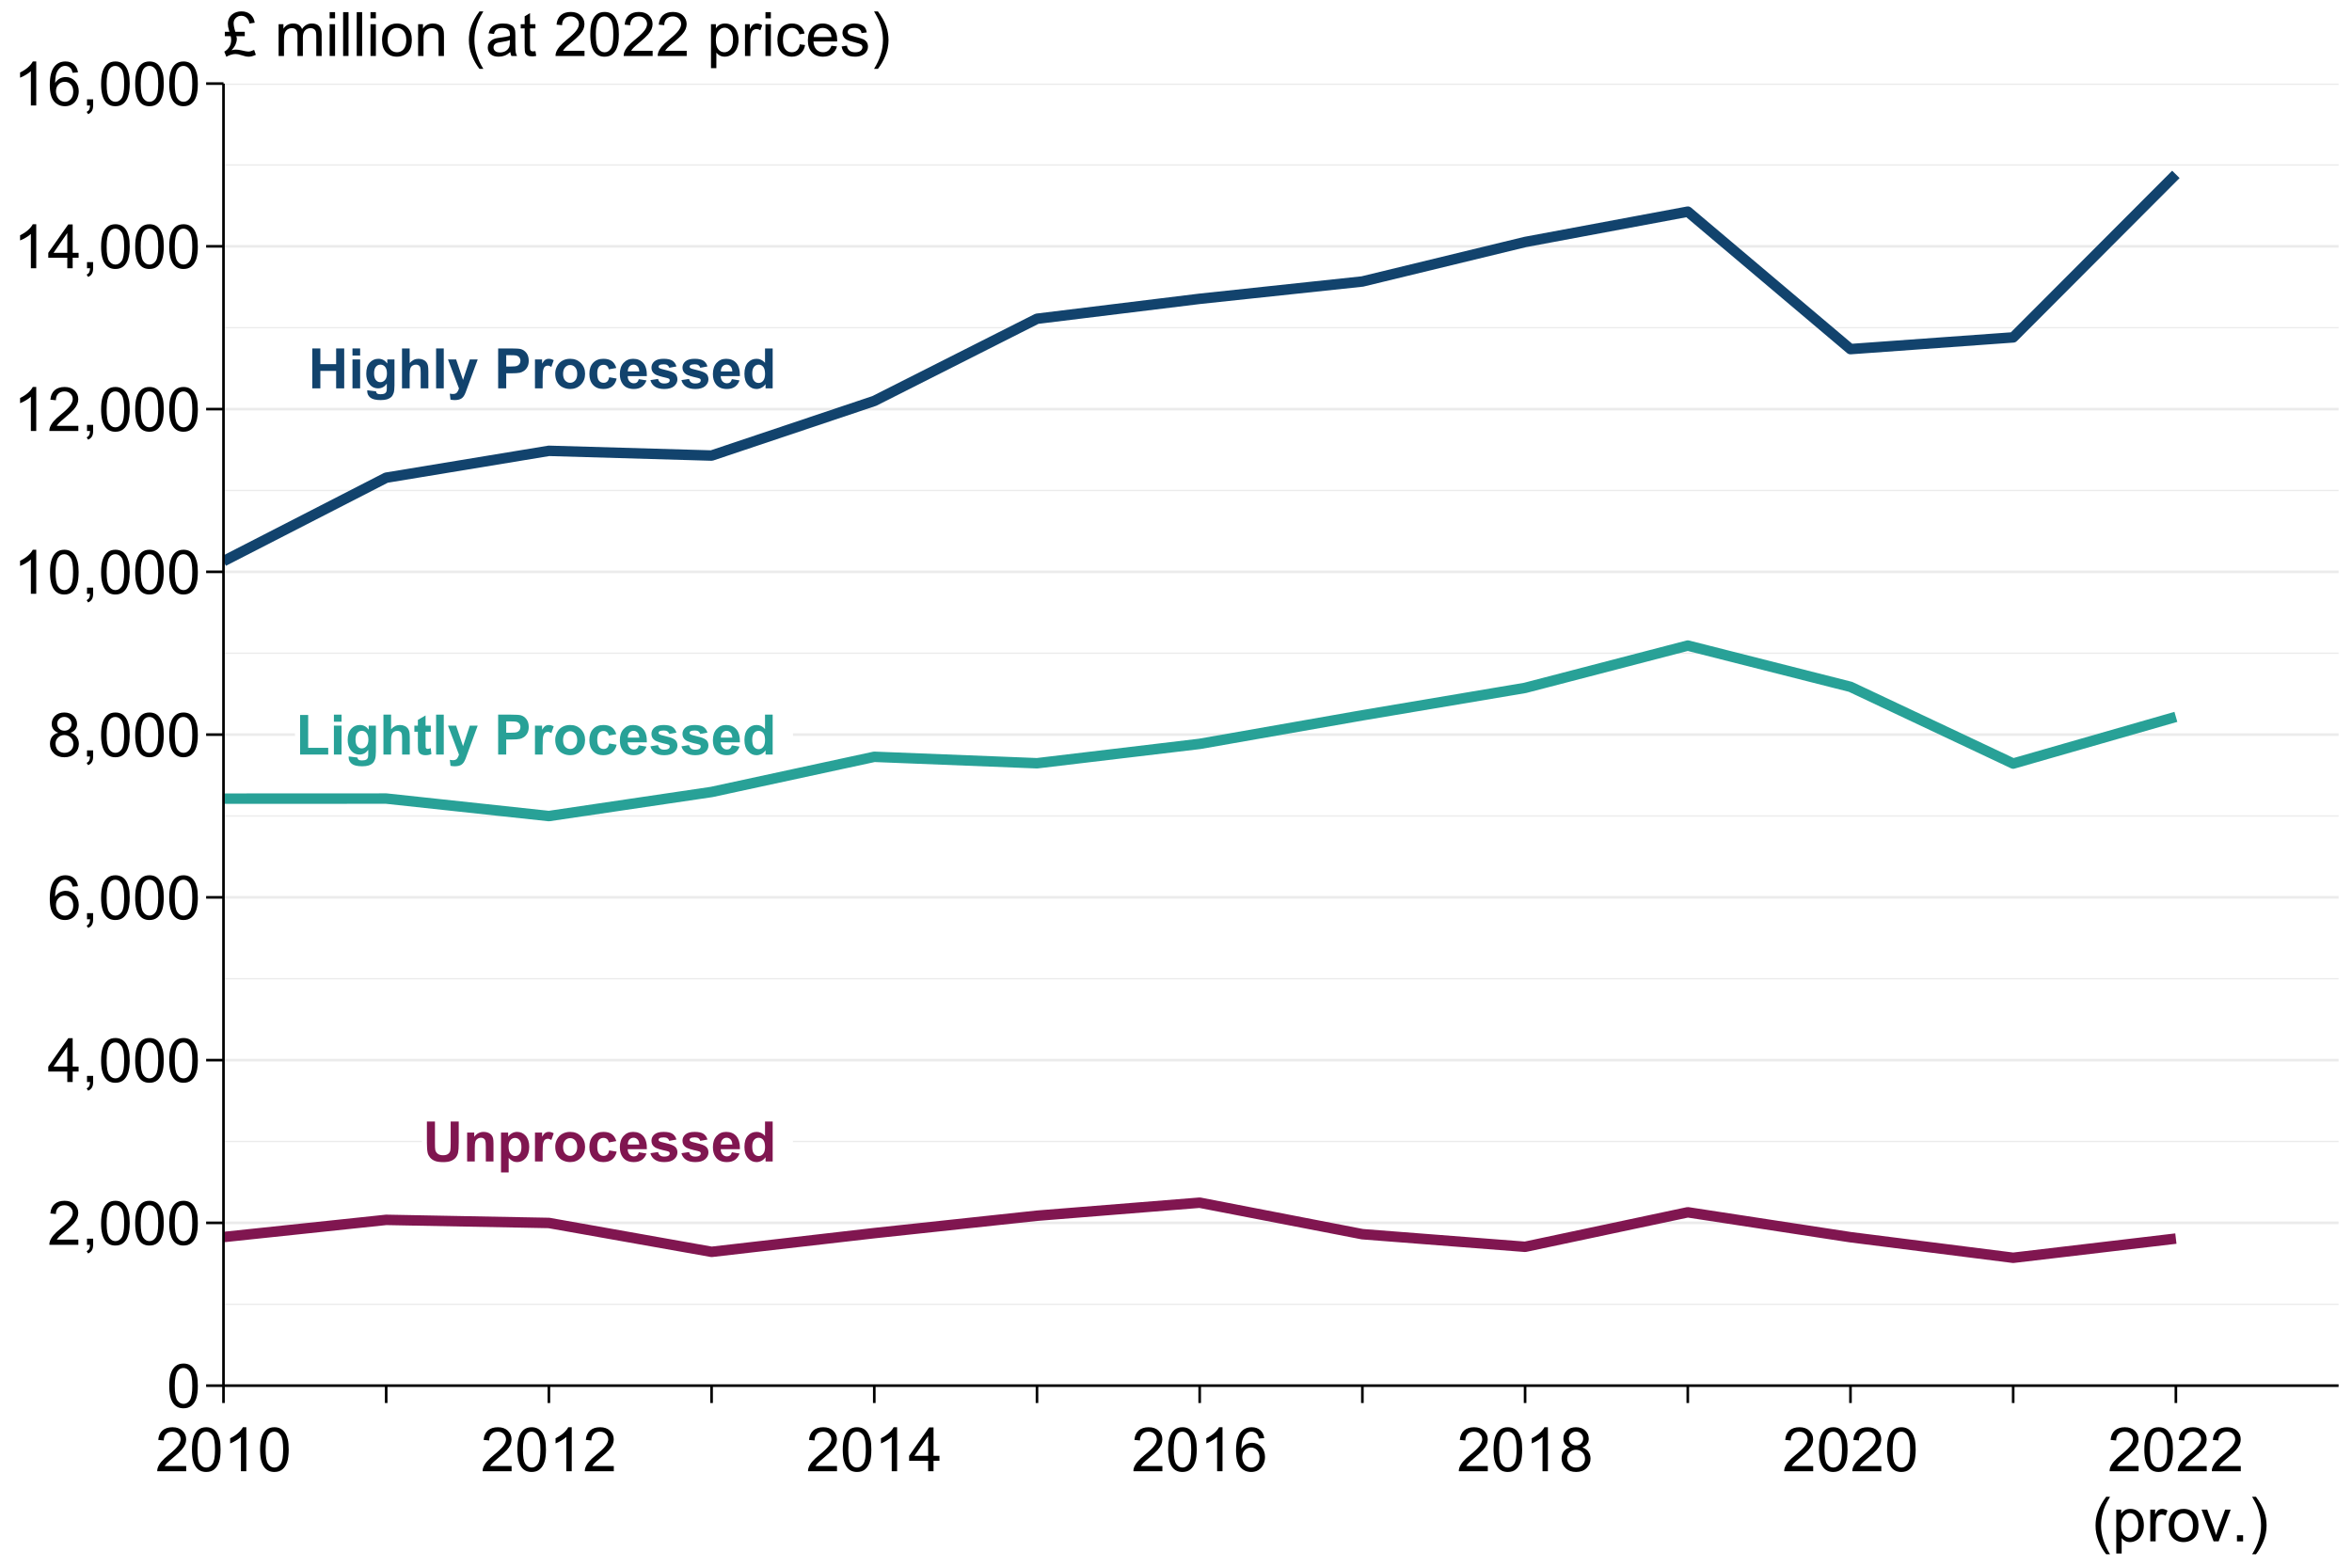 <?xml version="1.0" encoding="UTF-8"?>
<svg xmlns="http://www.w3.org/2000/svg" xmlns:xlink="http://www.w3.org/1999/xlink" width="960pt" height="640pt" viewBox="0 0 960 640" version="1.1">
<defs>
<g>
<symbol overflow="visible" id="glyph0-0">
<path style="stroke:none;" d="M 2.844 0 L 2.844 -14.227 L 14.227 -14.227 L 14.227 0 Z M 3.199 -0.355 L 13.871 -0.355 L 13.871 -13.871 L 3.199 -13.871 Z M 3.199 -0.355 "/>
</symbol>
<symbol overflow="visible" id="glyph0-1">
<path style="stroke:none;" d="M 1.668 0 L 1.668 -16.293 L 4.957 -16.293 L 4.957 -9.879 L 11.402 -9.879 L 11.402 -16.293 L 14.691 -16.293 L 14.691 0 L 11.402 0 L 11.402 -7.125 L 4.957 -7.125 L 4.957 0 Z M 1.668 0 "/>
</symbol>
<symbol overflow="visible" id="glyph0-2">
<path style="stroke:none;" d="M 1.633 -13.402 L 1.633 -16.293 L 4.758 -16.293 L 4.758 -13.402 Z M 1.633 0 L 1.633 -11.805 L 4.758 -11.805 L 4.758 0 Z M 1.633 0 "/>
</symbol>
<symbol overflow="visible" id="glyph0-3">
<path style="stroke:none;" d="M 1.344 0.777 L 4.914 1.211 C 4.969 1.621 5.105 1.906 5.324 2.066 C 5.617 2.289 6.082 2.402 6.723 2.402 C 7.535 2.402 8.148 2.277 8.559 2.035 C 8.828 1.867 9.035 1.605 9.18 1.246 C 9.273 0.984 9.32 0.508 9.324 -0.188 L 9.324 -1.91 C 8.387 -0.637 7.211 0 5.789 0 C 4.203 0 2.945 -0.668 2.023 -2.012 C 1.293 -3.066 0.93 -4.387 0.934 -5.969 C 0.93 -7.945 1.406 -9.457 2.359 -10.504 C 3.309 -11.547 4.492 -12.07 5.914 -12.07 C 7.367 -12.07 8.57 -11.43 9.523 -10.148 L 9.523 -11.805 L 12.449 -11.805 L 12.449 -1.211 C 12.445 0.184 12.328 1.223 12.102 1.91 C 11.867 2.598 11.547 3.137 11.137 3.535 C 10.719 3.926 10.164 4.234 9.477 4.457 C 8.781 4.676 7.906 4.785 6.848 4.789 C 4.844 4.785 3.422 4.445 2.586 3.762 C 1.746 3.074 1.328 2.203 1.332 1.156 C 1.328 1.047 1.332 0.922 1.344 0.777 Z M 4.133 -6.145 C 4.129 -4.891 4.371 -3.973 4.859 -3.395 C 5.344 -2.809 5.945 -2.52 6.656 -2.523 C 7.418 -2.52 8.062 -2.816 8.59 -3.418 C 9.113 -4.012 9.375 -4.898 9.379 -6.07 C 9.375 -7.289 9.121 -8.195 8.621 -8.789 C 8.113 -9.383 7.48 -9.68 6.715 -9.68 C 5.965 -9.68 5.344 -9.387 4.859 -8.809 C 4.371 -8.223 4.129 -7.336 4.133 -6.145 Z M 4.133 -6.145 "/>
</symbol>
<symbol overflow="visible" id="glyph0-4">
<path style="stroke:none;" d="M 4.746 -16.293 L 4.746 -10.305 C 5.754 -11.48 6.957 -12.07 8.359 -12.07 C 9.074 -12.07 9.723 -11.934 10.305 -11.668 C 10.879 -11.398 11.312 -11.059 11.609 -10.645 C 11.898 -10.227 12.098 -9.766 12.207 -9.266 C 12.312 -8.758 12.367 -7.98 12.371 -6.926 L 12.371 0 L 9.246 0 L 9.246 -6.234 C 9.246 -7.469 9.184 -8.254 9.066 -8.59 C 8.945 -8.922 8.738 -9.184 8.441 -9.383 C 8.141 -9.578 7.766 -9.68 7.312 -9.68 C 6.793 -9.68 6.328 -9.551 5.922 -9.301 C 5.512 -9.047 5.215 -8.668 5.027 -8.164 C 4.84 -7.652 4.746 -6.902 4.746 -5.914 L 4.746 0 L 1.621 0 L 1.621 -16.293 Z M 4.746 -16.293 "/>
</symbol>
<symbol overflow="visible" id="glyph0-5">
<path style="stroke:none;" d="M 1.633 0 L 1.633 -16.293 L 4.758 -16.293 L 4.758 0 Z M 1.633 0 "/>
</symbol>
<symbol overflow="visible" id="glyph0-6">
<path style="stroke:none;" d="M 0.156 -11.805 L 3.48 -11.805 L 6.301 -3.422 L 9.059 -11.805 L 12.293 -11.805 L 8.125 -0.445 L 7.379 1.613 C 7.102 2.297 6.84 2.824 6.594 3.188 C 6.344 3.551 6.059 3.844 5.738 4.074 C 5.414 4.297 5.02 4.473 4.551 4.602 C 4.078 4.723 3.547 4.785 2.957 4.789 C 2.352 4.785 1.762 4.723 1.188 4.602 L 0.91 2.156 C 1.395 2.25 1.836 2.297 2.234 2.301 C 2.957 2.297 3.496 2.082 3.844 1.66 C 4.191 1.23 4.457 0.691 4.645 0.035 Z M 0.156 -11.805 "/>
</symbol>
<symbol overflow="visible" id="glyph0-7">
<path style="stroke:none;" d=""/>
</symbol>
<symbol overflow="visible" id="glyph0-8">
<path style="stroke:none;" d="M 1.656 0 L 1.656 -16.293 L 6.934 -16.293 C 8.934 -16.289 10.238 -16.207 10.848 -16.051 C 11.777 -15.801 12.559 -15.27 13.191 -14.453 C 13.816 -13.633 14.133 -12.574 14.137 -11.281 C 14.133 -10.277 13.949 -9.438 13.59 -8.758 C 13.223 -8.074 12.762 -7.539 12.207 -7.152 C 11.645 -6.762 11.078 -6.504 10.504 -6.379 C 9.715 -6.219 8.578 -6.141 7.09 -6.145 L 4.945 -6.145 L 4.945 0 Z M 4.945 -13.539 L 4.945 -8.914 L 6.746 -8.914 C 8.039 -8.91 8.906 -8.996 9.348 -9.168 C 9.781 -9.336 10.125 -9.602 10.375 -9.969 C 10.621 -10.328 10.746 -10.754 10.746 -11.238 C 10.746 -11.828 10.57 -12.316 10.223 -12.703 C 9.875 -13.086 9.434 -13.324 8.902 -13.426 C 8.504 -13.496 7.715 -13.535 6.535 -13.539 Z M 4.945 -13.539 "/>
</symbol>
<symbol overflow="visible" id="glyph0-9">
<path style="stroke:none;" d="M 4.625 0 L 1.5 0 L 1.5 -11.805 L 4.402 -11.805 L 4.402 -10.125 C 4.895 -10.914 5.34 -11.434 5.738 -11.691 C 6.133 -11.941 6.586 -12.07 7.09 -12.07 C 7.801 -12.07 8.484 -11.871 9.148 -11.48 L 8.18 -8.758 C 7.652 -9.098 7.164 -9.27 6.715 -9.27 C 6.277 -9.27 5.906 -9.148 5.602 -8.906 C 5.297 -8.664 5.055 -8.227 4.883 -7.602 C 4.707 -6.969 4.621 -5.652 4.625 -3.645 Z M 4.625 0 "/>
</symbol>
<symbol overflow="visible" id="glyph0-10">
<path style="stroke:none;" d="M 0.91 -6.07 C 0.906 -7.105 1.164 -8.105 1.676 -9.078 C 2.188 -10.047 2.91 -10.789 3.852 -11.301 C 4.785 -11.812 5.832 -12.07 6.992 -12.07 C 8.773 -12.07 10.238 -11.488 11.379 -10.328 C 12.52 -9.168 13.09 -7.703 13.094 -5.934 C 13.09 -4.148 12.512 -2.668 11.363 -1.496 C 10.207 -0.32 8.758 0.262 7.012 0.266 C 5.93 0.262 4.898 0.023 3.918 -0.465 C 2.934 -0.949 2.188 -1.668 1.676 -2.617 C 1.164 -3.559 0.906 -4.711 0.91 -6.07 Z M 4.113 -5.902 C 4.113 -4.727 4.391 -3.832 4.945 -3.211 C 5.5 -2.586 6.184 -2.273 7.004 -2.277 C 7.816 -2.273 8.5 -2.586 9.051 -3.211 C 9.602 -3.832 9.879 -4.734 9.879 -5.926 C 9.879 -7.074 9.602 -7.965 9.051 -8.59 C 8.5 -9.211 7.816 -9.52 7.004 -9.523 C 6.184 -9.52 5.5 -9.211 4.945 -8.59 C 4.391 -7.965 4.113 -7.066 4.113 -5.902 Z M 4.113 -5.902 "/>
</symbol>
<symbol overflow="visible" id="glyph0-11">
<path style="stroke:none;" d="M 11.926 -8.312 L 8.848 -7.758 C 8.742 -8.371 8.504 -8.832 8.141 -9.145 C 7.77 -9.453 7.297 -9.609 6.715 -9.613 C 5.934 -9.609 5.312 -9.34 4.852 -8.809 C 4.387 -8.27 4.152 -7.371 4.156 -6.113 C 4.152 -4.707 4.387 -3.719 4.859 -3.145 C 5.328 -2.562 5.961 -2.273 6.758 -2.277 C 7.348 -2.273 7.836 -2.441 8.215 -2.781 C 8.59 -3.117 8.855 -3.699 9.016 -4.523 L 12.082 -4 C 11.762 -2.59 11.148 -1.527 10.246 -0.812 C 9.34 -0.094 8.129 0.262 6.613 0.266 C 4.883 0.262 3.508 -0.277 2.484 -1.367 C 1.457 -2.453 0.941 -3.961 0.945 -5.891 C 0.941 -7.836 1.457 -9.355 2.488 -10.441 C 3.516 -11.527 4.91 -12.07 6.668 -12.07 C 8.105 -12.07 9.246 -11.758 10.098 -11.141 C 10.941 -10.52 11.551 -9.578 11.926 -8.312 Z M 11.926 -8.312 "/>
</symbol>
<symbol overflow="visible" id="glyph0-12">
<path style="stroke:none;" d="M 8.469 -3.758 L 11.582 -3.234 C 11.18 -2.094 10.547 -1.223 9.684 -0.629 C 8.82 -0.031 7.742 0.262 6.445 0.266 C 4.391 0.262 2.871 -0.406 1.891 -1.746 C 1.109 -2.816 0.719 -4.172 0.723 -5.812 C 0.719 -7.766 1.23 -9.297 2.254 -10.406 C 3.273 -11.516 4.566 -12.07 6.137 -12.07 C 7.887 -12.07 9.273 -11.488 10.293 -10.328 C 11.305 -9.168 11.789 -7.391 11.746 -5 L 3.922 -5 C 3.941 -4.07 4.195 -3.352 4.68 -2.84 C 5.16 -2.32 5.762 -2.062 6.48 -2.066 C 6.969 -2.062 7.379 -2.195 7.715 -2.465 C 8.047 -2.73 8.297 -3.16 8.469 -3.758 Z M 8.648 -6.914 C 8.625 -7.816 8.391 -8.5 7.945 -8.973 C 7.5 -9.441 6.957 -9.68 6.324 -9.68 C 5.637 -9.68 5.074 -9.43 4.633 -8.938 C 4.188 -8.438 3.969 -7.766 3.98 -6.914 Z M 8.648 -6.914 "/>
</symbol>
<symbol overflow="visible" id="glyph0-13">
<path style="stroke:none;" d="M 0.535 -3.367 L 3.668 -3.844 C 3.801 -3.234 4.07 -2.773 4.477 -2.461 C 4.883 -2.145 5.453 -1.984 6.191 -1.988 C 6.996 -1.984 7.602 -2.133 8.012 -2.434 C 8.285 -2.637 8.426 -2.918 8.426 -3.27 C 8.426 -3.504 8.352 -3.699 8.203 -3.855 C 8.047 -4.004 7.695 -4.141 7.156 -4.27 C 4.633 -4.82 3.039 -5.328 2.367 -5.789 C 1.434 -6.426 0.965 -7.309 0.969 -8.445 C 0.965 -9.465 1.371 -10.324 2.18 -11.023 C 2.984 -11.719 4.234 -12.07 5.934 -12.07 C 7.547 -12.07 8.746 -11.805 9.535 -11.281 C 10.316 -10.75 10.859 -9.973 11.16 -8.945 L 8.215 -8.402 C 8.086 -8.859 7.844 -9.211 7.496 -9.457 C 7.141 -9.699 6.641 -9.82 5.992 -9.824 C 5.168 -9.82 4.578 -9.707 4.223 -9.48 C 3.984 -9.316 3.867 -9.105 3.867 -8.848 C 3.867 -8.621 3.969 -8.43 4.18 -8.281 C 4.457 -8.07 5.43 -7.777 7.094 -7.402 C 8.754 -7.02 9.918 -6.559 10.582 -6.012 C 11.23 -5.457 11.555 -4.684 11.559 -3.691 C 11.555 -2.605 11.102 -1.672 10.203 -0.898 C 9.297 -0.121 7.961 0.262 6.191 0.266 C 4.578 0.262 3.305 -0.059 2.371 -0.711 C 1.434 -1.359 0.82 -2.246 0.535 -3.367 Z M 0.535 -3.367 "/>
</symbol>
<symbol overflow="visible" id="glyph0-14">
<path style="stroke:none;" d="M 12.461 0 L 9.559 0 L 9.559 -1.734 C 9.074 -1.059 8.508 -0.555 7.852 -0.227 C 7.195 0.102 6.531 0.262 5.867 0.266 C 4.508 0.262 3.348 -0.281 2.383 -1.371 C 1.414 -2.465 0.93 -3.988 0.934 -5.945 C 0.93 -7.941 1.402 -9.461 2.344 -10.508 C 3.285 -11.547 4.473 -12.07 5.914 -12.07 C 7.227 -12.07 8.367 -11.52 9.336 -10.426 L 9.336 -16.293 L 12.461 -16.293 Z M 4.125 -6.156 C 4.125 -4.895 4.297 -3.984 4.645 -3.422 C 5.148 -2.605 5.852 -2.195 6.758 -2.199 C 7.473 -2.195 8.086 -2.504 8.59 -3.117 C 9.094 -3.727 9.344 -4.637 9.348 -5.855 C 9.344 -7.207 9.102 -8.184 8.613 -8.785 C 8.121 -9.379 7.492 -9.68 6.734 -9.68 C 5.992 -9.68 5.375 -9.383 4.875 -8.797 C 4.375 -8.203 4.125 -7.324 4.125 -6.156 Z M 4.125 -6.156 "/>
</symbol>
<symbol overflow="visible" id="glyph0-15">
<path style="stroke:none;" d="M 1.746 0 L 1.746 -16.16 L 5.035 -16.16 L 5.035 -2.746 L 13.215 -2.746 L 13.215 0 Z M 1.746 0 "/>
</symbol>
<symbol overflow="visible" id="glyph0-16">
<path style="stroke:none;" d="M 7.047 -11.805 L 7.047 -9.312 L 4.914 -9.312 L 4.914 -4.559 C 4.91 -3.594 4.93 -3.031 4.973 -2.871 C 5.012 -2.711 5.105 -2.578 5.25 -2.477 C 5.395 -2.371 5.57 -2.32 5.781 -2.324 C 6.066 -2.32 6.484 -2.418 7.035 -2.621 L 7.301 -0.199 C 6.574 0.109 5.75 0.262 4.836 0.266 C 4.266 0.262 3.758 0.172 3.309 -0.016 C 2.855 -0.203 2.523 -0.449 2.316 -0.75 C 2.102 -1.047 1.957 -1.453 1.879 -1.969 C 1.809 -2.328 1.773 -3.059 1.777 -4.168 L 1.777 -9.312 L 0.344 -9.312 L 0.344 -11.805 L 1.777 -11.805 L 1.777 -14.148 L 4.914 -15.973 L 4.914 -11.805 Z M 7.047 -11.805 "/>
</symbol>
<symbol overflow="visible" id="glyph0-17">
<path style="stroke:none;" d="M 1.633 -16.293 L 4.922 -16.293 L 4.922 -7.469 C 4.922 -6.066 4.961 -5.16 5.047 -4.746 C 5.184 -4.078 5.52 -3.543 6.051 -3.141 C 6.578 -2.734 7.305 -2.531 8.227 -2.535 C 9.156 -2.531 9.859 -2.723 10.336 -3.105 C 10.809 -3.488 11.094 -3.957 11.191 -4.512 C 11.285 -5.066 11.332 -5.988 11.336 -7.281 L 11.336 -16.293 L 14.625 -16.293 L 14.625 -7.734 C 14.625 -5.777 14.535 -4.395 14.359 -3.59 C 14.18 -2.781 13.852 -2.098 13.375 -1.543 C 12.895 -0.984 12.254 -0.543 11.457 -0.215 C 10.652 0.113 9.609 0.273 8.324 0.277 C 6.766 0.273 5.586 0.098 4.785 -0.262 C 3.977 -0.617 3.34 -1.082 2.879 -1.66 C 2.41 -2.23 2.105 -2.836 1.957 -3.469 C 1.738 -4.398 1.629 -5.773 1.633 -7.602 Z M 1.633 -16.293 "/>
</symbol>
<symbol overflow="visible" id="glyph0-18">
<path style="stroke:none;" d="M 12.371 0 L 9.246 0 L 9.246 -6.023 C 9.246 -7.297 9.18 -8.121 9.047 -8.496 C 8.914 -8.871 8.695 -9.16 8.395 -9.367 C 8.094 -9.574 7.734 -9.68 7.312 -9.68 C 6.77 -9.68 6.281 -9.531 5.855 -9.234 C 5.422 -8.938 5.129 -8.543 4.973 -8.059 C 4.812 -7.566 4.734 -6.664 4.734 -5.348 L 4.734 0 L 1.613 0 L 1.613 -11.805 L 4.512 -11.805 L 4.512 -10.07 C 5.543 -11.402 6.84 -12.07 8.402 -12.07 C 9.09 -12.07 9.719 -11.945 10.293 -11.695 C 10.859 -11.445 11.289 -11.129 11.586 -10.746 C 11.875 -10.359 12.082 -9.922 12.199 -9.434 C 12.312 -8.945 12.367 -8.246 12.371 -7.336 Z M 12.371 0 "/>
</symbol>
<symbol overflow="visible" id="glyph0-19">
<path style="stroke:none;" d="M 1.543 -11.805 L 4.457 -11.805 L 4.457 -10.07 C 4.832 -10.66 5.344 -11.141 5.988 -11.512 C 6.633 -11.883 7.348 -12.07 8.137 -12.07 C 9.504 -12.07 10.668 -11.531 11.625 -10.457 C 12.578 -9.383 13.055 -7.887 13.059 -5.969 C 13.055 -3.996 12.574 -2.465 11.613 -1.371 C 10.648 -0.281 9.48 0.262 8.113 0.266 C 7.461 0.262 6.871 0.137 6.34 -0.121 C 5.809 -0.379 5.25 -0.824 4.668 -1.457 L 4.668 4.488 L 1.543 4.488 Z M 4.633 -6.102 C 4.629 -4.773 4.891 -3.793 5.422 -3.16 C 5.945 -2.523 6.59 -2.207 7.348 -2.211 C 8.074 -2.207 8.676 -2.5 9.156 -3.082 C 9.637 -3.664 9.879 -4.617 9.879 -5.945 C 9.879 -7.18 9.629 -8.098 9.133 -8.699 C 8.637 -9.297 8.023 -9.598 7.293 -9.602 C 6.523 -9.598 5.887 -9.305 5.387 -8.719 C 4.879 -8.129 4.629 -7.254 4.633 -6.102 Z M 4.633 -6.102 "/>
</symbol>
<symbol overflow="visible" id="glyph1-0">
<path style="stroke:none;" d="M 3.125 0 L 3.125 -15.625 L 15.625 -15.625 L 15.625 0 Z M 3.516 -0.391 L 15.234 -0.391 L 15.234 -15.234 L 3.516 -15.234 Z M 3.516 -0.391 "/>
</symbol>
<symbol overflow="visible" id="glyph1-1">
<path style="stroke:none;" d="M 1.039 -8.824 C 1.035 -10.941 1.254 -12.645 1.691 -13.934 C 2.125 -15.223 2.77 -16.215 3.629 -16.918 C 4.484 -17.613 5.566 -17.965 6.871 -17.969 C 7.828 -17.965 8.672 -17.77 9.398 -17.387 C 10.121 -16.996 10.719 -16.441 11.191 -15.715 C 11.664 -14.988 12.035 -14.102 12.305 -13.055 C 12.57 -12.008 12.703 -10.598 12.707 -8.824 C 12.703 -6.723 12.488 -5.027 12.059 -3.738 C 11.629 -2.449 10.984 -1.453 10.125 -0.75 C 9.266 -0.047 8.18 0.305 6.871 0.305 C 5.145 0.305 3.789 -0.312 2.809 -1.551 C 1.625 -3.039 1.035 -5.465 1.039 -8.824 Z M 3.297 -8.824 C 3.293 -5.887 3.637 -3.93 4.328 -2.957 C 5.012 -1.984 5.859 -1.5 6.871 -1.5 C 7.879 -1.5 8.727 -1.988 9.418 -2.965 C 10.102 -3.941 10.445 -5.895 10.449 -8.824 C 10.445 -11.77 10.102 -13.727 9.418 -14.695 C 8.727 -15.664 7.871 -16.148 6.848 -16.148 C 5.836 -16.148 5.031 -15.719 4.43 -14.867 C 3.672 -13.773 3.293 -11.762 3.297 -8.824 Z M 3.297 -8.824 "/>
</symbol>
<symbol overflow="visible" id="glyph1-2">
<path style="stroke:none;" d="M 12.586 -2.113 L 12.586 0 L 0.758 0 C 0.738 -0.527 0.824 -1.035 1.012 -1.527 C 1.312 -2.328 1.793 -3.121 2.457 -3.906 C 3.117 -4.684 4.078 -5.586 5.336 -6.617 C 7.277 -8.207 8.59 -9.473 9.277 -10.406 C 9.957 -11.336 10.301 -12.215 10.305 -13.051 C 10.301 -13.918 9.988 -14.652 9.367 -15.25 C 8.742 -15.848 7.93 -16.148 6.934 -16.148 C 5.871 -16.148 5.027 -15.828 4.395 -15.195 C 3.758 -14.559 3.434 -13.684 3.43 -12.562 L 1.172 -12.793 C 1.324 -14.473 1.902 -15.758 2.914 -16.645 C 3.922 -17.523 5.281 -17.965 6.984 -17.969 C 8.699 -17.965 10.055 -17.488 11.059 -16.539 C 12.059 -15.586 12.562 -14.406 12.562 -13 C 12.562 -12.281 12.414 -11.578 12.121 -10.887 C 11.828 -10.195 11.344 -9.465 10.664 -8.703 C 9.984 -7.934 8.852 -6.887 7.273 -5.555 C 5.953 -4.445 5.109 -3.691 4.734 -3.301 C 4.359 -2.902 4.051 -2.508 3.809 -2.113 Z M 12.586 -2.113 "/>
</symbol>
<symbol overflow="visible" id="glyph1-3">
<path style="stroke:none;" d="M 2.223 0 L 2.223 -2.504 L 4.723 -2.504 L 4.723 0 C 4.723 0.918 4.559 1.66 4.234 2.227 C 3.906 2.793 3.391 3.23 2.688 3.539 L 2.074 2.602 C 2.535 2.398 2.875 2.098 3.098 1.703 C 3.316 1.305 3.441 0.738 3.469 0 Z M 2.223 0 "/>
</symbol>
<symbol overflow="visible" id="glyph1-4">
<path style="stroke:none;" d="M 8.082 0 L 8.082 -4.285 L 0.316 -4.285 L 0.316 -6.297 L 8.484 -17.895 L 10.277 -17.895 L 10.277 -6.297 L 12.695 -6.297 L 12.695 -4.285 L 10.277 -4.285 L 10.277 0 Z M 8.082 -6.297 L 8.082 -14.367 L 2.477 -6.297 Z M 8.082 -6.297 "/>
</symbol>
<symbol overflow="visible" id="glyph1-5">
<path style="stroke:none;" d="M 12.438 -13.512 L 10.254 -13.344 C 10.059 -14.203 9.781 -14.832 9.422 -15.223 C 8.828 -15.848 8.094 -16.16 7.227 -16.164 C 6.523 -16.16 5.91 -15.965 5.383 -15.578 C 4.688 -15.07 4.141 -14.332 3.746 -13.367 C 3.344 -12.395 3.137 -11.016 3.125 -9.227 C 3.648 -10.031 4.297 -10.629 5.066 -11.023 C 5.828 -11.41 6.629 -11.605 7.469 -11.609 C 8.934 -11.605 10.18 -11.066 11.211 -9.992 C 12.238 -8.91 12.754 -7.52 12.758 -5.812 C 12.754 -4.688 12.512 -3.641 12.031 -2.68 C 11.543 -1.711 10.879 -0.973 10.035 -0.465 C 9.188 0.051 8.227 0.305 7.152 0.305 C 5.32 0.305 3.828 -0.367 2.672 -1.715 C 1.516 -3.059 0.938 -5.277 0.941 -8.375 C 0.938 -11.828 1.574 -14.344 2.855 -15.918 C 3.965 -17.281 5.469 -17.965 7.359 -17.969 C 8.766 -17.965 9.918 -17.57 10.82 -16.785 C 11.719 -15.992 12.258 -14.902 12.438 -13.512 Z M 3.469 -5.797 C 3.469 -5.039 3.629 -4.316 3.949 -3.625 C 4.27 -2.93 4.719 -2.402 5.297 -2.043 C 5.875 -1.68 6.48 -1.5 7.117 -1.5 C 8.043 -1.5 8.84 -1.871 9.508 -2.621 C 10.176 -3.367 10.512 -4.387 10.512 -5.676 C 10.512 -6.91 10.18 -7.883 9.52 -8.598 C 8.859 -9.309 8.031 -9.668 7.031 -9.668 C 6.039 -9.668 5.195 -9.309 4.504 -8.598 C 3.812 -7.883 3.469 -6.949 3.469 -5.797 Z M 3.469 -5.797 "/>
</symbol>
<symbol overflow="visible" id="glyph1-6">
<path style="stroke:none;" d="M 4.418 -9.703 C 3.504 -10.035 2.828 -10.512 2.391 -11.133 C 1.953 -11.75 1.734 -12.488 1.734 -13.355 C 1.734 -14.652 2.199 -15.746 3.137 -16.637 C 4.066 -17.52 5.312 -17.965 6.871 -17.969 C 8.43 -17.965 9.688 -17.512 10.645 -16.605 C 11.594 -15.699 12.07 -14.594 12.074 -13.293 C 12.07 -12.461 11.852 -11.738 11.418 -11.125 C 10.98 -10.508 10.32 -10.035 9.438 -9.703 C 10.535 -9.344 11.371 -8.766 11.945 -7.969 C 12.516 -7.172 12.801 -6.219 12.805 -5.113 C 12.801 -3.582 12.262 -2.297 11.18 -1.258 C 10.098 -0.215 8.672 0.305 6.91 0.305 C 5.141 0.305 3.719 -0.215 2.637 -1.262 C 1.551 -2.305 1.008 -3.609 1.012 -5.176 C 1.008 -6.336 1.301 -7.312 1.895 -8.098 C 2.48 -8.883 3.324 -9.418 4.418 -9.703 Z M 3.98 -13.43 C 3.977 -12.578 4.25 -11.883 4.797 -11.352 C 5.34 -10.812 6.047 -10.547 6.922 -10.547 C 7.766 -10.547 8.461 -10.812 9 -11.344 C 9.539 -11.875 9.809 -12.527 9.812 -13.305 C 9.809 -14.109 9.531 -14.789 8.977 -15.34 C 8.418 -15.887 7.723 -16.16 6.898 -16.164 C 6.055 -16.16 5.359 -15.891 4.809 -15.355 C 4.254 -14.816 3.977 -14.176 3.98 -13.43 Z M 3.273 -5.164 C 3.27 -4.531 3.418 -3.926 3.719 -3.344 C 4.012 -2.754 4.453 -2.301 5.043 -1.98 C 5.625 -1.66 6.254 -1.5 6.934 -1.5 C 7.98 -1.5 8.848 -1.836 9.531 -2.512 C 10.215 -3.188 10.559 -4.047 10.559 -5.09 C 10.559 -6.145 10.203 -7.02 9.5 -7.715 C 8.793 -8.406 7.914 -8.754 6.859 -8.754 C 5.824 -8.754 4.969 -8.41 4.289 -7.727 C 3.609 -7.043 3.27 -6.188 3.273 -5.164 Z M 3.273 -5.164 "/>
</symbol>
<symbol overflow="visible" id="glyph1-7">
<path style="stroke:none;" d="M 9.312 0 L 7.117 0 L 7.117 -14 C 6.586 -13.492 5.891 -12.988 5.035 -12.488 C 4.172 -11.98 3.402 -11.602 2.723 -11.352 L 2.723 -13.477 C 3.949 -14.055 5.023 -14.754 5.945 -15.574 C 6.863 -16.395 7.516 -17.191 7.898 -17.969 L 9.312 -17.969 Z M 9.312 0 "/>
</symbol>
<symbol overflow="visible" id="glyph1-8">
<path style="stroke:none;" d="M 4.836 -9.875 L 8.68 -9.875 L 8.68 -8.07 L 5.211 -8.07 C 5.363 -7.707 5.441 -7.352 5.445 -6.996 C 5.441 -6.285 5.273 -5.535 4.938 -4.746 C 4.598 -3.957 4.043 -3.152 3.273 -2.332 C 3.91 -2.512 4.496 -2.602 5.031 -2.602 C 5.703 -2.602 6.465 -2.5 7.312 -2.297 C 8.711 -1.961 9.656 -1.793 10.156 -1.793 C 10.754 -1.793 11.535 -2.02 12.5 -2.477 L 13.207 -0.465 C 12.457 -0.145 11.875 0.059 11.469 0.156 C 11.055 0.254 10.648 0.305 10.242 0.305 C 9.898 0.305 9.551 0.27 9.203 0.207 C 8.98 0.164 8.453 0.02 7.621 -0.234 C 6.785 -0.492 6.246 -0.645 6.008 -0.695 C 5.621 -0.758 5.238 -0.789 4.859 -0.793 C 4.27 -0.789 3.645 -0.688 2.984 -0.488 C 2.316 -0.281 1.715 -0.008 1.172 0.344 L 0.328 -1.77 C 1.109 -2.199 1.77 -2.812 2.316 -3.617 C 2.859 -4.414 3.133 -5.395 3.137 -6.555 C 3.133 -7.051 3.066 -7.555 2.93 -8.07 L 0.539 -8.07 L 0.539 -9.875 L 2.418 -9.875 C 2.148 -10.781 1.977 -11.449 1.902 -11.871 C 1.828 -12.289 1.793 -12.695 1.793 -13.098 C 1.793 -14.785 2.418 -16.109 3.676 -17.066 C 4.68 -17.82 5.902 -18.199 7.336 -18.199 C 8.809 -18.199 10.023 -17.793 10.98 -16.984 C 11.934 -16.176 12.52 -15.039 12.742 -13.574 L 10.559 -13.246 C 10.434 -14.219 10.066 -14.988 9.465 -15.551 C 8.855 -16.113 8.133 -16.395 7.289 -16.395 C 6.383 -16.395 5.629 -16.102 5.035 -15.52 C 4.434 -14.938 4.137 -14.234 4.137 -13.414 C 4.137 -12.508 4.367 -11.328 4.836 -9.875 Z M 4.836 -9.875 "/>
</symbol>
<symbol overflow="visible" id="glyph1-9">
<path style="stroke:none;" d=""/>
</symbol>
<symbol overflow="visible" id="glyph1-10">
<path style="stroke:none;" d="M 1.648 0 L 1.648 -12.965 L 3.613 -12.965 L 3.613 -11.145 C 4.016 -11.777 4.555 -12.285 5.234 -12.676 C 5.906 -13.059 6.676 -13.254 7.543 -13.258 C 8.5 -13.254 9.289 -13.055 9.906 -12.66 C 10.52 -12.258 10.953 -11.699 11.207 -10.984 C 12.227 -12.496 13.562 -13.254 15.211 -13.258 C 16.496 -13.254 17.484 -12.898 18.176 -12.188 C 18.867 -11.477 19.211 -10.379 19.215 -8.898 L 19.215 0 L 17.027 0 L 17.027 -8.168 C 17.027 -9.043 16.953 -9.672 16.812 -10.062 C 16.668 -10.445 16.41 -10.758 16.039 -10.996 C 15.66 -11.23 15.223 -11.348 14.723 -11.352 C 13.809 -11.348 13.051 -11.047 12.449 -10.441 C 11.844 -9.836 11.543 -8.863 11.547 -7.531 L 11.547 0 L 9.352 0 L 9.352 -8.422 C 9.352 -9.395 9.172 -10.129 8.812 -10.617 C 8.453 -11.105 7.867 -11.348 7.055 -11.352 C 6.438 -11.348 5.863 -11.188 5.34 -10.863 C 4.812 -10.535 4.434 -10.059 4.199 -9.434 C 3.961 -8.809 3.844 -7.906 3.844 -6.727 L 3.844 0 Z M 1.648 0 "/>
</symbol>
<symbol overflow="visible" id="glyph1-11">
<path style="stroke:none;" d="M 1.66 -15.367 L 1.66 -17.895 L 3.859 -17.895 L 3.859 -15.367 Z M 1.66 0 L 1.66 -12.965 L 3.859 -12.965 L 3.859 0 Z M 1.66 0 "/>
</symbol>
<symbol overflow="visible" id="glyph1-12">
<path style="stroke:none;" d="M 1.598 0 L 1.598 -17.895 L 3.797 -17.895 L 3.797 0 Z M 1.598 0 "/>
</symbol>
<symbol overflow="visible" id="glyph1-13">
<path style="stroke:none;" d="M 0.828 -6.48 C 0.824 -8.879 1.492 -10.656 2.832 -11.816 C 3.941 -12.773 5.301 -13.254 6.91 -13.258 C 8.688 -13.254 10.145 -12.668 11.277 -11.504 C 12.406 -10.332 12.973 -8.719 12.977 -6.664 C 12.973 -4.992 12.723 -3.68 12.227 -2.727 C 11.723 -1.766 10.992 -1.023 10.039 -0.5 C 9.078 0.031 8.035 0.293 6.91 0.293 C 5.09 0.293 3.625 -0.289 2.508 -1.453 C 1.387 -2.617 0.824 -4.293 0.828 -6.48 Z M 3.09 -6.48 C 3.086 -4.82 3.449 -3.578 4.176 -2.754 C 4.898 -1.926 5.809 -1.512 6.91 -1.516 C 7.996 -1.512 8.906 -1.926 9.633 -2.758 C 10.355 -3.586 10.715 -4.852 10.719 -6.555 C 10.715 -8.156 10.352 -9.371 9.625 -10.199 C 8.895 -11.023 7.988 -11.438 6.91 -11.438 C 5.809 -11.438 4.898 -11.023 4.176 -10.203 C 3.449 -9.379 3.086 -8.141 3.09 -6.48 Z M 3.09 -6.48 "/>
</symbol>
<symbol overflow="visible" id="glyph1-14">
<path style="stroke:none;" d="M 1.648 0 L 1.648 -12.965 L 3.625 -12.965 L 3.625 -11.121 C 4.574 -12.543 5.949 -13.254 7.75 -13.258 C 8.527 -13.254 9.246 -13.113 9.906 -12.836 C 10.559 -12.551 11.051 -12.184 11.379 -11.73 C 11.703 -11.273 11.93 -10.73 12.062 -10.109 C 12.141 -9.695 12.18 -8.984 12.184 -7.973 L 12.184 0 L 9.984 0 L 9.984 -7.887 C 9.984 -8.777 9.898 -9.445 9.727 -9.891 C 9.555 -10.336 9.25 -10.688 8.82 -10.953 C 8.383 -11.215 7.875 -11.348 7.289 -11.352 C 6.352 -11.348 5.543 -11.051 4.863 -10.461 C 4.184 -9.863 3.844 -8.738 3.844 -7.078 L 3.844 0 Z M 1.648 0 "/>
</symbol>
<symbol overflow="visible" id="glyph1-15">
<path style="stroke:none;" d="M 5.848 5.262 C 4.633 3.73 3.605 1.941 2.77 -0.109 C 1.93 -2.16 1.512 -4.285 1.516 -6.48 C 1.512 -8.418 1.824 -10.273 2.453 -12.047 C 3.184 -14.105 4.316 -16.156 5.848 -18.199 L 7.422 -18.199 C 6.434 -16.504 5.781 -15.293 5.469 -14.574 C 4.969 -13.449 4.578 -12.277 4.297 -11.059 C 3.945 -9.535 3.773 -8.008 3.773 -6.469 C 3.773 -2.555 4.988 1.355 7.422 5.262 Z M 5.848 5.262 "/>
</symbol>
<symbol overflow="visible" id="glyph1-16">
<path style="stroke:none;" d="M 10.109 -1.598 C 9.289 -0.906 8.508 -0.418 7.758 -0.133 C 7.004 0.152 6.195 0.293 5.336 0.293 C 3.91 0.293 2.816 -0.055 2.051 -0.75 C 1.285 -1.445 0.902 -2.332 0.902 -3.418 C 0.902 -4.051 1.047 -4.633 1.336 -5.156 C 1.625 -5.68 2 -6.102 2.469 -6.422 C 2.934 -6.738 3.465 -6.977 4.055 -7.141 C 4.484 -7.254 5.133 -7.363 6.008 -7.469 C 7.777 -7.68 9.086 -7.934 9.926 -8.227 C 9.934 -8.527 9.938 -8.719 9.938 -8.801 C 9.938 -9.695 9.727 -10.324 9.312 -10.695 C 8.75 -11.188 7.918 -11.438 6.812 -11.438 C 5.777 -11.438 5.016 -11.254 4.523 -10.895 C 4.031 -10.527 3.664 -9.887 3.43 -8.973 L 1.281 -9.266 C 1.473 -10.18 1.793 -10.922 2.246 -11.492 C 2.691 -12.055 3.34 -12.492 4.188 -12.797 C 5.031 -13.102 6.012 -13.254 7.129 -13.258 C 8.234 -13.254 9.133 -13.125 9.824 -12.867 C 10.516 -12.605 11.023 -12.277 11.352 -11.883 C 11.672 -11.488 11.902 -10.988 12.035 -10.387 C 12.105 -10.012 12.141 -9.336 12.145 -8.363 L 12.145 -5.434 C 12.141 -3.387 12.188 -2.094 12.285 -1.555 C 12.375 -1.012 12.562 -0.496 12.844 0 L 10.547 0 C 10.316 -0.453 10.168 -0.984 10.109 -1.598 Z M 9.926 -6.508 C 9.125 -6.18 7.926 -5.902 6.336 -5.676 C 5.43 -5.543 4.793 -5.395 4.418 -5.234 C 4.043 -5.07 3.754 -4.836 3.551 -4.523 C 3.348 -4.211 3.246 -3.863 3.246 -3.48 C 3.246 -2.895 3.465 -2.406 3.91 -2.016 C 4.352 -1.625 5.004 -1.43 5.859 -1.43 C 6.703 -1.43 7.453 -1.613 8.117 -1.984 C 8.773 -2.352 9.258 -2.859 9.57 -3.504 C 9.805 -4 9.926 -4.73 9.926 -5.699 Z M 9.926 -6.508 "/>
</symbol>
<symbol overflow="visible" id="glyph1-17">
<path style="stroke:none;" d="M 6.445 -1.965 L 6.762 -0.023 C 6.145 0.105 5.59 0.168 5.102 0.172 C 4.301 0.168 3.684 0.047 3.246 -0.207 C 2.805 -0.457 2.492 -0.789 2.316 -1.203 C 2.137 -1.609 2.051 -2.477 2.051 -3.797 L 2.051 -11.254 L 0.438 -11.254 L 0.438 -12.965 L 2.051 -12.965 L 2.051 -16.176 L 4.234 -17.492 L 4.234 -12.965 L 6.445 -12.965 L 6.445 -11.254 L 4.234 -11.254 L 4.234 -3.676 C 4.23 -3.043 4.27 -2.641 4.352 -2.465 C 4.426 -2.281 4.551 -2.137 4.73 -2.035 C 4.902 -1.926 5.152 -1.875 5.48 -1.879 C 5.723 -1.875 6.047 -1.902 6.445 -1.965 Z M 6.445 -1.965 "/>
</symbol>
<symbol overflow="visible" id="glyph1-18">
<path style="stroke:none;" d="M 1.648 4.969 L 1.648 -12.965 L 3.648 -12.965 L 3.648 -11.281 C 4.121 -11.938 4.656 -12.434 5.25 -12.762 C 5.844 -13.09 6.562 -13.254 7.41 -13.258 C 8.516 -13.254 9.492 -12.969 10.34 -12.402 C 11.184 -11.828 11.82 -11.023 12.254 -9.988 C 12.684 -8.949 12.902 -7.812 12.902 -6.578 C 12.902 -5.25 12.664 -4.055 12.188 -2.996 C 11.711 -1.93 11.02 -1.117 10.113 -0.555 C 9.207 0.012 8.25 0.293 7.25 0.293 C 6.516 0.293 5.859 0.141 5.277 -0.168 C 4.695 -0.477 4.219 -0.867 3.844 -1.344 L 3.844 4.969 Z M 3.637 -6.41 C 3.633 -4.738 3.969 -3.504 4.648 -2.711 C 5.32 -1.91 6.141 -1.512 7.105 -1.516 C 8.078 -1.512 8.914 -1.926 9.613 -2.754 C 10.305 -3.578 10.652 -4.855 10.656 -6.594 C 10.652 -8.242 10.312 -9.48 9.637 -10.301 C 8.953 -11.121 8.141 -11.531 7.203 -11.535 C 6.262 -11.531 5.434 -11.094 4.715 -10.223 C 3.992 -9.344 3.633 -8.074 3.637 -6.41 Z M 3.637 -6.41 "/>
</symbol>
<symbol overflow="visible" id="glyph1-19">
<path style="stroke:none;" d="M 1.625 0 L 1.625 -12.965 L 3.602 -12.965 L 3.602 -11 C 4.105 -11.914 4.57 -12.52 5 -12.816 C 5.422 -13.105 5.895 -13.254 6.41 -13.258 C 7.148 -13.254 7.898 -13.016 8.668 -12.547 L 7.91 -10.512 C 7.371 -10.824 6.832 -10.98 6.297 -10.984 C 5.816 -10.98 5.387 -10.836 5.004 -10.551 C 4.621 -10.262 4.348 -9.863 4.188 -9.352 C 3.941 -8.57 3.82 -7.715 3.82 -6.789 L 3.82 0 Z M 1.625 0 "/>
</symbol>
<symbol overflow="visible" id="glyph1-20">
<path style="stroke:none;" d="M 10.109 -4.75 L 12.27 -4.469 C 12.031 -2.977 11.426 -1.809 10.453 -0.969 C 9.48 -0.125 8.285 0.293 6.871 0.293 C 5.094 0.293 3.668 -0.285 2.594 -1.445 C 1.512 -2.605 0.973 -4.27 0.977 -6.434 C 0.973 -7.832 1.203 -9.055 1.672 -10.105 C 2.133 -11.156 2.84 -11.945 3.789 -12.469 C 4.734 -12.992 5.766 -13.254 6.883 -13.258 C 8.289 -13.254 9.441 -12.898 10.34 -12.188 C 11.234 -11.477 11.809 -10.465 12.062 -9.156 L 9.926 -8.824 C 9.719 -9.695 9.355 -10.348 8.844 -10.789 C 8.324 -11.227 7.699 -11.449 6.969 -11.449 C 5.859 -11.449 4.961 -11.051 4.27 -10.258 C 3.578 -9.465 3.234 -8.211 3.234 -6.492 C 3.234 -4.75 3.566 -3.484 4.234 -2.699 C 4.902 -1.906 5.773 -1.512 6.848 -1.516 C 7.707 -1.512 8.426 -1.777 9.008 -2.309 C 9.582 -2.836 9.949 -3.648 10.109 -4.75 Z M 10.109 -4.75 "/>
</symbol>
<symbol overflow="visible" id="glyph1-21">
<path style="stroke:none;" d="M 10.523 -4.176 L 12.793 -3.895 C 12.434 -2.566 11.773 -1.535 10.805 -0.805 C 9.836 -0.07 8.598 0.293 7.094 0.293 C 5.195 0.293 3.691 -0.289 2.582 -1.457 C 1.469 -2.625 0.914 -4.262 0.914 -6.371 C 0.914 -8.551 1.473 -10.246 2.598 -11.449 C 3.719 -12.652 5.176 -13.254 6.969 -13.258 C 8.699 -13.254 10.117 -12.664 11.219 -11.488 C 12.316 -10.305 12.867 -8.645 12.867 -6.508 C 12.867 -6.375 12.863 -6.18 12.855 -5.922 L 3.188 -5.922 C 3.266 -4.496 3.668 -3.406 4.395 -2.648 C 5.117 -1.891 6.02 -1.512 7.105 -1.516 C 7.906 -1.512 8.594 -1.723 9.168 -2.148 C 9.734 -2.566 10.188 -3.242 10.523 -4.176 Z M 3.309 -7.727 L 10.547 -7.727 C 10.445 -8.816 10.168 -9.633 9.719 -10.18 C 9.016 -11.023 8.109 -11.449 6.996 -11.449 C 5.984 -11.449 5.133 -11.109 4.449 -10.434 C 3.758 -9.758 3.379 -8.855 3.309 -7.727 Z M 3.309 -7.727 "/>
</symbol>
<symbol overflow="visible" id="glyph1-22">
<path style="stroke:none;" d="M 0.77 -3.871 L 2.941 -4.211 C 3.062 -3.34 3.402 -2.672 3.961 -2.211 C 4.516 -1.742 5.293 -1.512 6.297 -1.516 C 7.305 -1.512 8.055 -1.715 8.543 -2.129 C 9.031 -2.535 9.273 -3.02 9.277 -3.578 C 9.273 -4.07 9.059 -4.461 8.629 -4.75 C 8.328 -4.941 7.578 -5.188 6.383 -5.492 C 4.77 -5.895 3.656 -6.246 3.035 -6.547 C 2.41 -6.844 1.938 -7.258 1.617 -7.781 C 1.297 -8.305 1.137 -8.883 1.137 -9.523 C 1.137 -10.094 1.266 -10.629 1.531 -11.125 C 1.793 -11.617 2.156 -12.027 2.613 -12.352 C 2.953 -12.602 3.418 -12.812 4.008 -12.992 C 4.598 -13.164 5.23 -13.254 5.906 -13.258 C 6.922 -13.254 7.812 -13.105 8.586 -12.816 C 9.352 -12.52 9.922 -12.125 10.289 -11.625 C 10.656 -11.125 10.906 -10.453 11.047 -9.617 L 8.898 -9.328 C 8.801 -9.992 8.52 -10.512 8.051 -10.887 C 7.582 -11.262 6.918 -11.449 6.066 -11.449 C 5.055 -11.449 4.336 -11.281 3.906 -10.949 C 3.473 -10.613 3.258 -10.223 3.258 -9.777 C 3.258 -9.492 3.348 -9.234 3.527 -9.008 C 3.707 -8.77 3.988 -8.574 4.371 -8.422 C 4.59 -8.336 5.234 -8.148 6.312 -7.859 C 7.859 -7.441 8.945 -7.102 9.562 -6.84 C 10.176 -6.574 10.656 -6.191 11.008 -5.688 C 11.355 -5.18 11.531 -4.555 11.535 -3.809 C 11.531 -3.074 11.316 -2.383 10.895 -1.738 C 10.465 -1.09 9.848 -0.59 9.043 -0.238 C 8.234 0.117 7.324 0.293 6.312 0.293 C 4.625 0.293 3.344 -0.055 2.461 -0.754 C 1.578 -1.453 1.012 -2.492 0.77 -3.871 Z M 0.77 -3.871 "/>
</symbol>
<symbol overflow="visible" id="glyph1-23">
<path style="stroke:none;" d="M 3.09 5.262 L 1.516 5.262 C 3.945 1.355 5.16 -2.555 5.164 -6.469 C 5.16 -8 4.988 -9.516 4.641 -11.023 C 4.359 -12.242 3.973 -13.414 3.48 -14.539 C 3.16 -15.266 2.504 -16.488 1.516 -18.199 L 3.09 -18.199 C 4.613 -16.156 5.746 -14.105 6.48 -12.047 C 7.105 -10.273 7.418 -8.418 7.422 -6.48 C 7.418 -4.285 6.996 -2.16 6.156 -0.109 C 5.312 1.941 4.289 3.73 3.09 5.262 Z M 3.09 5.262 "/>
</symbol>
<symbol overflow="visible" id="glyph1-24">
<path style="stroke:none;" d="M 5.25 0 L 0.316 -12.965 L 2.637 -12.965 L 5.422 -5.199 C 5.719 -4.355 5.996 -3.484 6.25 -2.586 C 6.441 -3.266 6.715 -4.09 7.066 -5.055 L 9.949 -12.965 L 12.207 -12.965 L 7.301 0 Z M 5.25 0 "/>
</symbol>
<symbol overflow="visible" id="glyph1-25">
<path style="stroke:none;" d="M 2.27 0 L 2.27 -2.504 L 4.773 -2.504 L 4.773 0 Z M 2.27 0 "/>
</symbol>
</g>
<clipPath id="clip1">
  <path d="M 91.223 34.117 L 954.52 34.117 L 954.52 565.68 L 91.223 565.68 Z M 91.223 34.117 "/>
</clipPath>
<clipPath id="clip2">
  <path d="M 91.223 532 L 954.52 532 L 954.52 533 L 91.223 533 Z M 91.223 532 "/>
</clipPath>
<clipPath id="clip3">
  <path d="M 91.223 465 L 954.52 465 L 954.52 467 L 91.223 467 Z M 91.223 465 "/>
</clipPath>
<clipPath id="clip4">
  <path d="M 91.223 399 L 954.52 399 L 954.52 400 L 91.223 400 Z M 91.223 399 "/>
</clipPath>
<clipPath id="clip5">
  <path d="M 91.223 332 L 954.52 332 L 954.52 334 L 91.223 334 Z M 91.223 332 "/>
</clipPath>
<clipPath id="clip6">
  <path d="M 91.223 266 L 954.52 266 L 954.52 267 L 91.223 267 Z M 91.223 266 "/>
</clipPath>
<clipPath id="clip7">
  <path d="M 91.223 199 L 954.52 199 L 954.52 201 L 91.223 201 Z M 91.223 199 "/>
</clipPath>
<clipPath id="clip8">
  <path d="M 91.223 133 L 954.52 133 L 954.52 135 L 91.223 135 Z M 91.223 133 "/>
</clipPath>
<clipPath id="clip9">
  <path d="M 91.223 67 L 954.52 67 L 954.52 68 L 91.223 68 Z M 91.223 67 "/>
</clipPath>
<clipPath id="clip10">
  <path d="M 91.223 565 L 954.52 565 L 954.52 565.68 L 91.223 565.68 Z M 91.223 565 "/>
</clipPath>
<clipPath id="clip11">
  <path d="M 91.223 498 L 954.52 498 L 954.52 500 L 91.223 500 Z M 91.223 498 "/>
</clipPath>
<clipPath id="clip12">
  <path d="M 91.223 432 L 954.52 432 L 954.52 434 L 91.223 434 Z M 91.223 432 "/>
</clipPath>
<clipPath id="clip13">
  <path d="M 91.223 365 L 954.52 365 L 954.52 367 L 91.223 367 Z M 91.223 365 "/>
</clipPath>
<clipPath id="clip14">
  <path d="M 91.223 299 L 954.52 299 L 954.52 301 L 91.223 301 Z M 91.223 299 "/>
</clipPath>
<clipPath id="clip15">
  <path d="M 91.223 232 L 954.52 232 L 954.52 234 L 91.223 234 Z M 91.223 232 "/>
</clipPath>
<clipPath id="clip16">
  <path d="M 91.223 166 L 954.52 166 L 954.52 168 L 91.223 168 Z M 91.223 166 "/>
</clipPath>
<clipPath id="clip17">
  <path d="M 91.223 100 L 954.52 100 L 954.52 102 L 91.223 102 Z M 91.223 100 "/>
</clipPath>
<clipPath id="clip18">
  <path d="M 91.223 34.117 L 954.52 34.117 L 954.52 35 L 91.223 35 Z M 91.223 34.117 "/>
</clipPath>
<clipPath id="clip19">
  <path d="M 91.223 69 L 891 69 L 891 232 L 91.223 232 Z M 91.223 69 "/>
</clipPath>
<clipPath id="clip20">
  <path d="M 91.223 261 L 891 261 L 891 336 L 91.223 336 Z M 91.223 261 "/>
</clipPath>
<clipPath id="clip21">
  <path d="M 91.223 488 L 891 488 L 891 516 L 91.223 516 Z M 91.223 488 "/>
</clipPath>
</defs>
<g id="surface54">
<rect x="0" y="0" width="960" height="640" style="fill:rgb(100%,100%,100%);fill-opacity:1;stroke:none;"/>
<rect x="0" y="0" width="960" height="640" style="fill:rgb(100%,100%,100%);fill-opacity:1;stroke:none;"/>
<path style="fill:none;stroke-width:1.067;stroke-linecap:round;stroke-linejoin:round;stroke:rgb(100%,100%,100%);stroke-opacity:1;stroke-miterlimit:10;" d="M 0 640 L 960 640 L 960 0 L 0 0 Z M 0 640 "/>
<g clip-path="url(#clip1)" clip-rule="nonzero">
<path style=" stroke:none;fill-rule:nonzero;fill:rgb(100%,100%,100%);fill-opacity:1;" d="M 91.223 565.68 L 954.52 565.68 L 954.52 34.117 L 91.223 34.117 Z M 91.223 565.68 "/>
</g>
<g clip-path="url(#clip2)" clip-rule="nonzero">
<path style="fill:none;stroke-width:0.533;stroke-linecap:butt;stroke-linejoin:round;stroke:rgb(92.157%,92.157%,92.157%);stroke-opacity:1;stroke-miterlimit:10;" d="M 91.223 532.457 L 954.52 532.457 "/>
</g>
<g clip-path="url(#clip3)" clip-rule="nonzero">
<path style="fill:none;stroke-width:0.533;stroke-linecap:butt;stroke-linejoin:round;stroke:rgb(92.157%,92.157%,92.157%);stroke-opacity:1;stroke-miterlimit:10;" d="M 91.223 466.012 L 954.52 466.012 "/>
</g>
<g clip-path="url(#clip4)" clip-rule="nonzero">
<path style="fill:none;stroke-width:0.533;stroke-linecap:butt;stroke-linejoin:round;stroke:rgb(92.157%,92.157%,92.157%);stroke-opacity:1;stroke-miterlimit:10;" d="M 91.223 399.566 L 954.52 399.566 "/>
</g>
<g clip-path="url(#clip5)" clip-rule="nonzero">
<path style="fill:none;stroke-width:0.533;stroke-linecap:butt;stroke-linejoin:round;stroke:rgb(92.157%,92.157%,92.157%);stroke-opacity:1;stroke-miterlimit:10;" d="M 91.223 333.121 L 954.52 333.121 "/>
</g>
<g clip-path="url(#clip6)" clip-rule="nonzero">
<path style="fill:none;stroke-width:0.533;stroke-linecap:butt;stroke-linejoin:round;stroke:rgb(92.157%,92.157%,92.157%);stroke-opacity:1;stroke-miterlimit:10;" d="M 91.223 266.676 L 954.52 266.676 "/>
</g>
<g clip-path="url(#clip7)" clip-rule="nonzero">
<path style="fill:none;stroke-width:0.533;stroke-linecap:butt;stroke-linejoin:round;stroke:rgb(92.157%,92.157%,92.157%);stroke-opacity:1;stroke-miterlimit:10;" d="M 91.223 200.23 L 954.52 200.23 "/>
</g>
<g clip-path="url(#clip8)" clip-rule="nonzero">
<path style="fill:none;stroke-width:0.533;stroke-linecap:butt;stroke-linejoin:round;stroke:rgb(92.157%,92.157%,92.157%);stroke-opacity:1;stroke-miterlimit:10;" d="M 91.223 133.785 L 954.52 133.785 "/>
</g>
<g clip-path="url(#clip9)" clip-rule="nonzero">
<path style="fill:none;stroke-width:0.533;stroke-linecap:butt;stroke-linejoin:round;stroke:rgb(92.157%,92.157%,92.157%);stroke-opacity:1;stroke-miterlimit:10;" d="M 91.223 67.34 L 954.52 67.34 "/>
</g>
<g clip-path="url(#clip10)" clip-rule="nonzero">
<path style="fill:none;stroke-width:1.067;stroke-linecap:butt;stroke-linejoin:round;stroke:rgb(92.157%,92.157%,92.157%);stroke-opacity:1;stroke-miterlimit:10;" d="M 91.223 565.68 L 954.52 565.68 "/>
</g>
<g clip-path="url(#clip11)" clip-rule="nonzero">
<path style="fill:none;stroke-width:1.067;stroke-linecap:butt;stroke-linejoin:round;stroke:rgb(92.157%,92.157%,92.157%);stroke-opacity:1;stroke-miterlimit:10;" d="M 91.223 499.234 L 954.52 499.234 "/>
</g>
<g clip-path="url(#clip12)" clip-rule="nonzero">
<path style="fill:none;stroke-width:1.067;stroke-linecap:butt;stroke-linejoin:round;stroke:rgb(92.157%,92.157%,92.157%);stroke-opacity:1;stroke-miterlimit:10;" d="M 91.223 432.789 L 954.52 432.789 "/>
</g>
<g clip-path="url(#clip13)" clip-rule="nonzero">
<path style="fill:none;stroke-width:1.067;stroke-linecap:butt;stroke-linejoin:round;stroke:rgb(92.157%,92.157%,92.157%);stroke-opacity:1;stroke-miterlimit:10;" d="M 91.223 366.344 L 954.52 366.344 "/>
</g>
<g clip-path="url(#clip14)" clip-rule="nonzero">
<path style="fill:none;stroke-width:1.067;stroke-linecap:butt;stroke-linejoin:round;stroke:rgb(92.157%,92.157%,92.157%);stroke-opacity:1;stroke-miterlimit:10;" d="M 91.223 299.898 L 954.52 299.898 "/>
</g>
<g clip-path="url(#clip15)" clip-rule="nonzero">
<path style="fill:none;stroke-width:1.067;stroke-linecap:butt;stroke-linejoin:round;stroke:rgb(92.157%,92.157%,92.157%);stroke-opacity:1;stroke-miterlimit:10;" d="M 91.223 233.453 L 954.52 233.453 "/>
</g>
<g clip-path="url(#clip16)" clip-rule="nonzero">
<path style="fill:none;stroke-width:1.067;stroke-linecap:butt;stroke-linejoin:round;stroke:rgb(92.157%,92.157%,92.157%);stroke-opacity:1;stroke-miterlimit:10;" d="M 91.223 167.008 L 954.52 167.008 "/>
</g>
<g clip-path="url(#clip17)" clip-rule="nonzero">
<path style="fill:none;stroke-width:1.067;stroke-linecap:butt;stroke-linejoin:round;stroke:rgb(92.157%,92.157%,92.157%);stroke-opacity:1;stroke-miterlimit:10;" d="M 91.223 100.562 L 954.52 100.562 "/>
</g>
<g clip-path="url(#clip18)" clip-rule="nonzero">
<path style="fill:none;stroke-width:1.067;stroke-linecap:butt;stroke-linejoin:round;stroke:rgb(92.157%,92.157%,92.157%);stroke-opacity:1;stroke-miterlimit:10;" d="M 91.223 34.117 L 954.52 34.117 "/>
</g>
<g clip-path="url(#clip19)" clip-rule="nonzero">
<path style="fill:none;stroke-width:4.268;stroke-linecap:butt;stroke-linejoin:round;stroke:rgb(7.059%,26.275%,42.745%);stroke-opacity:1;stroke-miterlimit:10;" d="M 91.223 229.098 L 157.629 195.012 L 224.039 184.051 L 290.445 185.977 L 356.852 163.684 L 423.262 130.129 L 489.668 121.988 L 556.074 114.914 L 622.484 98.801 L 688.891 86.406 L 755.297 142.52 L 821.707 137.738 L 888.113 71.191 "/>
</g>
<g clip-path="url(#clip20)" clip-rule="nonzero">
<path style="fill:none;stroke-width:4.268;stroke-linecap:butt;stroke-linejoin:round;stroke:rgb(15.686%,63.137%,59.216%);stroke-opacity:1;stroke-miterlimit:10;" d="M 91.223 326.043 L 157.629 326.012 L 224.039 333.152 L 290.445 323.32 L 356.852 308.965 L 423.262 311.59 L 489.668 303.684 L 556.074 292.023 L 622.484 280.828 L 688.891 263.551 L 755.297 280.395 L 821.707 311.723 L 888.113 292.656 "/>
</g>
<g clip-path="url(#clip21)" clip-rule="nonzero">
<path style="fill:none;stroke-width:4.268;stroke-linecap:butt;stroke-linejoin:round;stroke:rgb(50.196%,8.627%,31.373%);stroke-opacity:1;stroke-miterlimit:10;" d="M 91.223 505.016 L 157.629 498.004 L 224.039 499.266 L 290.445 511.059 L 356.852 503.418 L 423.262 496.309 L 489.668 490.992 L 556.074 503.852 L 622.484 509 L 688.891 494.914 L 755.297 505.082 L 821.707 513.484 L 888.113 505.645 "/>
</g>
<path style=" stroke:none;fill-rule:nonzero;fill:rgb(100%,100%,100%);fill-opacity:1;" d="M 127.586 162.141 L 321.488 162.141 L 321.402 162.141 L 321.75 162.125 L 322.09 162.055 L 322.414 161.934 L 322.715 161.758 L 322.984 161.539 L 323.215 161.281 L 323.402 160.984 L 323.539 160.664 L 323.621 160.328 L 323.648 159.98 L 323.648 140.809 L 323.621 140.461 L 323.539 140.125 L 323.402 139.805 L 323.215 139.512 L 322.984 139.25 L 322.715 139.031 L 322.414 138.855 L 322.09 138.734 L 321.75 138.664 L 321.488 138.648 L 127.586 138.648 L 127.848 138.664 L 127.5 138.648 L 127.156 138.691 L 126.82 138.789 L 126.508 138.938 L 126.219 139.137 L 125.969 139.375 L 125.762 139.652 L 125.598 139.961 L 125.488 140.293 L 125.434 140.633 L 125.426 140.809 L 125.426 159.98 L 125.434 159.809 L 125.434 160.156 L 125.488 160.5 L 125.598 160.828 L 125.762 161.137 L 125.969 161.414 L 126.219 161.656 L 126.508 161.852 L 126.82 162 L 127.156 162.098 L 127.5 162.141 Z M 127.586 162.141 "/>
<g style="fill:rgb(7.059%,26.275%,42.745%);fill-opacity:1;">
  <use xlink:href="#glyph0-1" x="125.797" y="158.543"/>
  <use xlink:href="#glyph0-2" x="142.235" y="158.543"/>
  <use xlink:href="#glyph0-3" x="148.559" y="158.543"/>
  <use xlink:href="#glyph0-4" x="162.463" y="158.543"/>
  <use xlink:href="#glyph0-5" x="176.367" y="158.543"/>
  <use xlink:href="#glyph0-6" x="182.691" y="158.543"/>
  <use xlink:href="#glyph0-7" x="195.351" y="158.543"/>
  <use xlink:href="#glyph0-8" x="201.675" y="158.543"/>
  <use xlink:href="#glyph0-9" x="216.857" y="158.543"/>
  <use xlink:href="#glyph0-10" x="225.715" y="158.543"/>
  <use xlink:href="#glyph0-11" x="239.619" y="158.543"/>
  <use xlink:href="#glyph0-12" x="252.278" y="158.543"/>
  <use xlink:href="#glyph0-13" x="264.938" y="158.543"/>
  <use xlink:href="#glyph0-13" x="277.597" y="158.543"/>
  <use xlink:href="#glyph0-12" x="290.256" y="158.543"/>
  <use xlink:href="#glyph0-14" x="302.915" y="158.543"/>
</g>
<path style=" stroke:none;fill-rule:nonzero;fill:rgb(100%,100%,100%);fill-opacity:1;" d="M 122.539 311.645 L 321.488 311.645 L 321.402 311.641 L 321.75 311.629 L 322.09 311.559 L 322.414 311.434 L 322.715 311.262 L 322.984 311.043 L 323.215 310.781 L 323.402 310.488 L 323.539 310.168 L 323.621 309.832 L 323.648 309.484 L 323.648 290.309 L 323.621 289.965 L 323.539 289.625 L 323.402 289.305 L 323.215 289.012 L 322.984 288.754 L 322.715 288.531 L 322.414 288.359 L 322.09 288.234 L 321.75 288.164 L 321.488 288.148 L 122.539 288.148 L 122.801 288.164 L 122.453 288.152 L 122.109 288.195 L 121.773 288.289 L 121.461 288.441 L 121.176 288.637 L 120.926 288.879 L 120.715 289.156 L 120.555 289.465 L 120.445 289.793 L 120.387 290.137 L 120.379 290.309 L 120.379 309.484 L 120.387 309.309 L 120.387 309.656 L 120.445 310 L 120.555 310.332 L 120.715 310.637 L 120.926 310.918 L 121.176 311.156 L 121.461 311.355 L 121.773 311.504 L 122.109 311.602 L 122.453 311.641 Z M 122.539 311.645 "/>
<g style="fill:rgb(15.686%,63.137%,59.216%);fill-opacity:1;">
  <use xlink:href="#glyph0-15" x="120.75" y="308.043"/>
  <use xlink:href="#glyph0-2" x="134.654" y="308.043"/>
  <use xlink:href="#glyph0-3" x="140.978" y="308.043"/>
  <use xlink:href="#glyph0-4" x="154.882" y="308.043"/>
  <use xlink:href="#glyph0-16" x="168.786" y="308.043"/>
  <use xlink:href="#glyph0-5" x="176.366" y="308.043"/>
  <use xlink:href="#glyph0-6" x="182.69" y="308.043"/>
  <use xlink:href="#glyph0-7" x="195.35" y="308.043"/>
  <use xlink:href="#glyph0-8" x="201.674" y="308.043"/>
  <use xlink:href="#glyph0-9" x="216.856" y="308.043"/>
  <use xlink:href="#glyph0-10" x="225.714" y="308.043"/>
  <use xlink:href="#glyph0-11" x="239.618" y="308.043"/>
  <use xlink:href="#glyph0-12" x="252.277" y="308.043"/>
  <use xlink:href="#glyph0-13" x="264.937" y="308.043"/>
  <use xlink:href="#glyph0-13" x="277.596" y="308.043"/>
  <use xlink:href="#glyph0-12" x="290.255" y="308.043"/>
  <use xlink:href="#glyph0-14" x="302.914" y="308.043"/>
</g>
<path style=" stroke:none;fill-rule:nonzero;fill:rgb(100%,100%,100%);fill-opacity:1;" d="M 174.398 477.758 L 321.488 477.758 L 321.402 477.754 L 321.75 477.742 L 322.09 477.672 L 322.414 477.547 L 322.715 477.375 L 322.984 477.156 L 323.215 476.895 L 323.402 476.602 L 323.539 476.281 L 323.621 475.945 L 323.648 475.598 L 323.648 456.422 L 323.621 456.078 L 323.539 455.738 L 323.402 455.418 L 323.215 455.125 L 322.984 454.867 L 322.715 454.645 L 322.414 454.473 L 322.09 454.348 L 321.75 454.277 L 321.488 454.262 L 174.398 454.262 L 174.66 454.277 L 174.312 454.266 L 173.969 454.309 L 173.633 454.402 L 173.32 454.555 L 173.035 454.75 L 172.785 454.992 L 172.574 455.27 L 172.414 455.578 L 172.305 455.906 L 172.246 456.25 L 172.242 456.422 L 172.242 475.598 L 172.246 475.422 L 172.246 475.77 L 172.305 476.113 L 172.414 476.445 L 172.574 476.75 L 172.785 477.031 L 173.035 477.27 L 173.32 477.469 L 173.633 477.617 L 173.969 477.715 L 174.312 477.754 Z M 174.398 477.758 "/>
<g style="fill:rgb(50.196%,8.627%,31.373%);fill-opacity:1;">
  <use xlink:href="#glyph0-17" x="172.613" y="474.156"/>
  <use xlink:href="#glyph0-18" x="189.051" y="474.156"/>
  <use xlink:href="#glyph0-19" x="202.955" y="474.156"/>
  <use xlink:href="#glyph0-9" x="216.86" y="474.156"/>
  <use xlink:href="#glyph0-10" x="225.718" y="474.156"/>
  <use xlink:href="#glyph0-11" x="239.622" y="474.156"/>
  <use xlink:href="#glyph0-12" x="252.281" y="474.156"/>
  <use xlink:href="#glyph0-13" x="264.94" y="474.156"/>
  <use xlink:href="#glyph0-13" x="277.6" y="474.156"/>
  <use xlink:href="#glyph0-12" x="290.259" y="474.156"/>
  <use xlink:href="#glyph0-14" x="302.918" y="474.156"/>
</g>
<path style="fill:none;stroke-width:1.067;stroke-linecap:butt;stroke-linejoin:round;stroke:rgb(0%,0%,0%);stroke-opacity:1;stroke-miterlimit:10;" d="M 91.223 565.68 L 91.223 34.117 "/>
<g style="fill:rgb(0%,0%,0%);fill-opacity:1;">
  <use xlink:href="#glyph1-1" x="68.043" y="574.625"/>
</g>
<g style="fill:rgb(0%,0%,0%);fill-opacity:1;">
  <use xlink:href="#glyph1-2" x="19.383" y="508.18"/>
  <use xlink:href="#glyph1-3" x="33.287" y="508.18"/>
  <use xlink:href="#glyph1-1" x="40.232" y="508.18"/>
  <use xlink:href="#glyph1-1" x="54.136" y="508.18"/>
  <use xlink:href="#glyph1-1" x="68.04" y="508.18"/>
</g>
<g style="fill:rgb(0%,0%,0%);fill-opacity:1;">
  <use xlink:href="#glyph1-4" x="19.383" y="441.734"/>
  <use xlink:href="#glyph1-3" x="33.287" y="441.734"/>
  <use xlink:href="#glyph1-1" x="40.232" y="441.734"/>
  <use xlink:href="#glyph1-1" x="54.136" y="441.734"/>
  <use xlink:href="#glyph1-1" x="68.04" y="441.734"/>
</g>
<g style="fill:rgb(0%,0%,0%);fill-opacity:1;">
  <use xlink:href="#glyph1-5" x="19.383" y="375.289"/>
  <use xlink:href="#glyph1-3" x="33.287" y="375.289"/>
  <use xlink:href="#glyph1-1" x="40.232" y="375.289"/>
  <use xlink:href="#glyph1-1" x="54.136" y="375.289"/>
  <use xlink:href="#glyph1-1" x="68.04" y="375.289"/>
</g>
<g style="fill:rgb(0%,0%,0%);fill-opacity:1;">
  <use xlink:href="#glyph1-6" x="19.383" y="308.844"/>
  <use xlink:href="#glyph1-3" x="33.287" y="308.844"/>
  <use xlink:href="#glyph1-1" x="40.232" y="308.844"/>
  <use xlink:href="#glyph1-1" x="54.136" y="308.844"/>
  <use xlink:href="#glyph1-1" x="68.04" y="308.844"/>
</g>
<g style="fill:rgb(0%,0%,0%);fill-opacity:1;">
  <use xlink:href="#glyph1-7" x="5.48" y="242.398"/>
  <use xlink:href="#glyph1-1" x="19.384" y="242.398"/>
  <use xlink:href="#glyph1-3" x="33.288" y="242.398"/>
  <use xlink:href="#glyph1-1" x="40.234" y="242.398"/>
  <use xlink:href="#glyph1-1" x="54.138" y="242.398"/>
  <use xlink:href="#glyph1-1" x="68.042" y="242.398"/>
</g>
<g style="fill:rgb(0%,0%,0%);fill-opacity:1;">
  <use xlink:href="#glyph1-7" x="5.48" y="175.953"/>
  <use xlink:href="#glyph1-2" x="19.384" y="175.953"/>
  <use xlink:href="#glyph1-3" x="33.288" y="175.953"/>
  <use xlink:href="#glyph1-1" x="40.234" y="175.953"/>
  <use xlink:href="#glyph1-1" x="54.138" y="175.953"/>
  <use xlink:href="#glyph1-1" x="68.042" y="175.953"/>
</g>
<g style="fill:rgb(0%,0%,0%);fill-opacity:1;">
  <use xlink:href="#glyph1-7" x="5.48" y="109.508"/>
  <use xlink:href="#glyph1-4" x="19.384" y="109.508"/>
  <use xlink:href="#glyph1-3" x="33.288" y="109.508"/>
  <use xlink:href="#glyph1-1" x="40.234" y="109.508"/>
  <use xlink:href="#glyph1-1" x="54.138" y="109.508"/>
  <use xlink:href="#glyph1-1" x="68.042" y="109.508"/>
</g>
<g style="fill:rgb(0%,0%,0%);fill-opacity:1;">
  <use xlink:href="#glyph1-7" x="5.48" y="43.062"/>
  <use xlink:href="#glyph1-5" x="19.384" y="43.062"/>
  <use xlink:href="#glyph1-3" x="33.288" y="43.062"/>
  <use xlink:href="#glyph1-1" x="40.234" y="43.062"/>
  <use xlink:href="#glyph1-1" x="54.138" y="43.062"/>
  <use xlink:href="#glyph1-1" x="68.042" y="43.062"/>
</g>
<path style="fill:none;stroke-width:1.067;stroke-linecap:butt;stroke-linejoin:round;stroke:rgb(0%,0%,0%);stroke-opacity:1;stroke-miterlimit:10;" d="M 84.137 565.68 L 91.223 565.68 "/>
<path style="fill:none;stroke-width:1.067;stroke-linecap:butt;stroke-linejoin:round;stroke:rgb(0%,0%,0%);stroke-opacity:1;stroke-miterlimit:10;" d="M 84.137 499.234 L 91.223 499.234 "/>
<path style="fill:none;stroke-width:1.067;stroke-linecap:butt;stroke-linejoin:round;stroke:rgb(0%,0%,0%);stroke-opacity:1;stroke-miterlimit:10;" d="M 84.137 432.789 L 91.223 432.789 "/>
<path style="fill:none;stroke-width:1.067;stroke-linecap:butt;stroke-linejoin:round;stroke:rgb(0%,0%,0%);stroke-opacity:1;stroke-miterlimit:10;" d="M 84.137 366.344 L 91.223 366.344 "/>
<path style="fill:none;stroke-width:1.067;stroke-linecap:butt;stroke-linejoin:round;stroke:rgb(0%,0%,0%);stroke-opacity:1;stroke-miterlimit:10;" d="M 84.137 299.898 L 91.223 299.898 "/>
<path style="fill:none;stroke-width:1.067;stroke-linecap:butt;stroke-linejoin:round;stroke:rgb(0%,0%,0%);stroke-opacity:1;stroke-miterlimit:10;" d="M 84.137 233.453 L 91.223 233.453 "/>
<path style="fill:none;stroke-width:1.067;stroke-linecap:butt;stroke-linejoin:round;stroke:rgb(0%,0%,0%);stroke-opacity:1;stroke-miterlimit:10;" d="M 84.137 167.008 L 91.223 167.008 "/>
<path style="fill:none;stroke-width:1.067;stroke-linecap:butt;stroke-linejoin:round;stroke:rgb(0%,0%,0%);stroke-opacity:1;stroke-miterlimit:10;" d="M 84.137 100.562 L 91.223 100.562 "/>
<path style="fill:none;stroke-width:1.067;stroke-linecap:butt;stroke-linejoin:round;stroke:rgb(0%,0%,0%);stroke-opacity:1;stroke-miterlimit:10;" d="M 84.137 34.117 L 91.223 34.117 "/>
<path style="fill:none;stroke-width:1.067;stroke-linecap:butt;stroke-linejoin:round;stroke:rgb(0%,0%,0%);stroke-opacity:1;stroke-miterlimit:10;" d="M 91.223 565.68 L 954.52 565.68 "/>
<path style="fill:none;stroke-width:1.067;stroke-linecap:butt;stroke-linejoin:round;stroke:rgb(0%,0%,0%);stroke-opacity:1;stroke-miterlimit:10;" d="M 91.223 565.68 L 91.223 572.766 "/>
<path style="fill:none;stroke-width:1.067;stroke-linecap:butt;stroke-linejoin:round;stroke:rgb(0%,0%,0%);stroke-opacity:1;stroke-miterlimit:10;" d="M 224.039 565.68 L 224.039 572.766 "/>
<path style="fill:none;stroke-width:1.067;stroke-linecap:butt;stroke-linejoin:round;stroke:rgb(0%,0%,0%);stroke-opacity:1;stroke-miterlimit:10;" d="M 356.852 565.68 L 356.852 572.766 "/>
<path style="fill:none;stroke-width:1.067;stroke-linecap:butt;stroke-linejoin:round;stroke:rgb(0%,0%,0%);stroke-opacity:1;stroke-miterlimit:10;" d="M 489.668 565.68 L 489.668 572.766 "/>
<path style="fill:none;stroke-width:1.067;stroke-linecap:butt;stroke-linejoin:round;stroke:rgb(0%,0%,0%);stroke-opacity:1;stroke-miterlimit:10;" d="M 622.484 565.68 L 622.484 572.766 "/>
<path style="fill:none;stroke-width:1.067;stroke-linecap:butt;stroke-linejoin:round;stroke:rgb(0%,0%,0%);stroke-opacity:1;stroke-miterlimit:10;" d="M 755.297 565.68 L 755.297 572.766 "/>
<path style="fill:none;stroke-width:1.067;stroke-linecap:butt;stroke-linejoin:round;stroke:rgb(0%,0%,0%);stroke-opacity:1;stroke-miterlimit:10;" d="M 888.113 565.68 L 888.113 572.766 "/>
<path style="fill:none;stroke-width:1.067;stroke-linecap:butt;stroke-linejoin:round;stroke:rgb(0%,0%,0%);stroke-opacity:1;stroke-miterlimit:10;" d="M 157.629 565.68 L 157.629 572.766 "/>
<path style="fill:none;stroke-width:1.067;stroke-linecap:butt;stroke-linejoin:round;stroke:rgb(0%,0%,0%);stroke-opacity:1;stroke-miterlimit:10;" d="M 290.445 565.68 L 290.445 572.766 "/>
<path style="fill:none;stroke-width:1.067;stroke-linecap:butt;stroke-linejoin:round;stroke:rgb(0%,0%,0%);stroke-opacity:1;stroke-miterlimit:10;" d="M 423.262 565.68 L 423.262 572.766 "/>
<path style="fill:none;stroke-width:1.067;stroke-linecap:butt;stroke-linejoin:round;stroke:rgb(0%,0%,0%);stroke-opacity:1;stroke-miterlimit:10;" d="M 556.074 565.68 L 556.074 572.766 "/>
<path style="fill:none;stroke-width:1.067;stroke-linecap:butt;stroke-linejoin:round;stroke:rgb(0%,0%,0%);stroke-opacity:1;stroke-miterlimit:10;" d="M 688.891 565.68 L 688.891 572.766 "/>
<path style="fill:none;stroke-width:1.067;stroke-linecap:butt;stroke-linejoin:round;stroke:rgb(0%,0%,0%);stroke-opacity:1;stroke-miterlimit:10;" d="M 821.707 565.68 L 821.707 572.766 "/>
<g style="fill:rgb(0%,0%,0%);fill-opacity:1;">
  <use xlink:href="#glyph1-2" x="63.414" y="600.625"/>
  <use xlink:href="#glyph1-1" x="77.318" y="600.625"/>
  <use xlink:href="#glyph1-7" x="91.222" y="600.625"/>
  <use xlink:href="#glyph1-1" x="105.125" y="600.625"/>
</g>
<g style="fill:rgb(0%,0%,0%);fill-opacity:1;">
  <use xlink:href="#glyph1-2" x="196.23" y="600.625"/>
  <use xlink:href="#glyph1-1" x="210.134" y="600.625"/>
  <use xlink:href="#glyph1-7" x="224.038" y="600.625"/>
  <use xlink:href="#glyph1-2" x="237.942" y="600.625"/>
</g>
<g style="fill:rgb(0%,0%,0%);fill-opacity:1;">
  <use xlink:href="#glyph1-2" x="329.043" y="600.625"/>
  <use xlink:href="#glyph1-1" x="342.947" y="600.625"/>
  <use xlink:href="#glyph1-7" x="356.851" y="600.625"/>
  <use xlink:href="#glyph1-4" x="370.754" y="600.625"/>
</g>
<g style="fill:rgb(0%,0%,0%);fill-opacity:1;">
  <use xlink:href="#glyph1-2" x="461.859" y="600.625"/>
  <use xlink:href="#glyph1-1" x="475.763" y="600.625"/>
  <use xlink:href="#glyph1-7" x="489.667" y="600.625"/>
  <use xlink:href="#glyph1-5" x="503.571" y="600.625"/>
</g>
<g style="fill:rgb(0%,0%,0%);fill-opacity:1;">
  <use xlink:href="#glyph1-2" x="594.676" y="600.625"/>
  <use xlink:href="#glyph1-1" x="608.58" y="600.625"/>
  <use xlink:href="#glyph1-7" x="622.483" y="600.625"/>
  <use xlink:href="#glyph1-6" x="636.387" y="600.625"/>
</g>
<g style="fill:rgb(0%,0%,0%);fill-opacity:1;">
  <use xlink:href="#glyph1-2" x="727.488" y="600.625"/>
  <use xlink:href="#glyph1-1" x="741.392" y="600.625"/>
  <use xlink:href="#glyph1-2" x="755.296" y="600.625"/>
  <use xlink:href="#glyph1-1" x="769.2" y="600.625"/>
</g>
<g style="fill:rgb(0%,0%,0%);fill-opacity:1;">
  <use xlink:href="#glyph1-2" x="860.305" y="600.625"/>
  <use xlink:href="#glyph1-1" x="874.208" y="600.625"/>
  <use xlink:href="#glyph1-2" x="888.112" y="600.625"/>
  <use xlink:href="#glyph1-2" x="902.016" y="600.625"/>
</g>
<g style="fill:rgb(0%,0%,0%);fill-opacity:1;">
  <use xlink:href="#glyph1-8" x="91.223" y="22.848"/>
  <use xlink:href="#glyph1-9" x="105.126" y="22.848"/>
  <use xlink:href="#glyph1-10" x="112.072" y="22.848"/>
  <use xlink:href="#glyph1-11" x="132.897" y="22.848"/>
  <use xlink:href="#glyph1-12" x="138.452" y="22.848"/>
  <use xlink:href="#glyph1-12" x="144.006" y="22.848"/>
  <use xlink:href="#glyph1-11" x="149.56" y="22.848"/>
  <use xlink:href="#glyph1-13" x="155.114" y="22.848"/>
  <use xlink:href="#glyph1-14" x="169.018" y="22.848"/>
  <use xlink:href="#glyph1-9" x="182.922" y="22.848"/>
  <use xlink:href="#glyph1-15" x="189.868" y="22.848"/>
  <use xlink:href="#glyph1-16" x="198.193" y="22.848"/>
  <use xlink:href="#glyph1-17" x="212.097" y="22.848"/>
  <use xlink:href="#glyph1-9" x="219.042" y="22.848"/>
  <use xlink:href="#glyph1-2" x="225.988" y="22.848"/>
  <use xlink:href="#glyph1-1" x="239.892" y="22.848"/>
  <use xlink:href="#glyph1-2" x="253.796" y="22.848"/>
  <use xlink:href="#glyph1-2" x="267.7" y="22.848"/>
  <use xlink:href="#glyph1-9" x="281.604" y="22.848"/>
  <use xlink:href="#glyph1-18" x="288.549" y="22.848"/>
  <use xlink:href="#glyph1-19" x="302.453" y="22.848"/>
  <use xlink:href="#glyph1-11" x="310.778" y="22.848"/>
  <use xlink:href="#glyph1-20" x="316.333" y="22.848"/>
  <use xlink:href="#glyph1-21" x="328.833" y="22.848"/>
  <use xlink:href="#glyph1-22" x="342.736" y="22.848"/>
  <use xlink:href="#glyph1-23" x="355.236" y="22.848"/>
</g>
<g style="fill:rgb(0%,0%,0%);fill-opacity:1;">
  <use xlink:href="#glyph1-15" x="853.812" y="629.258"/>
  <use xlink:href="#glyph1-18" x="862.138" y="629.258"/>
  <use xlink:href="#glyph1-19" x="876.042" y="629.258"/>
  <use xlink:href="#glyph1-13" x="884.367" y="629.258"/>
  <use xlink:href="#glyph1-24" x="898.271" y="629.258"/>
  <use xlink:href="#glyph1-25" x="910.771" y="629.258"/>
  <use xlink:href="#glyph1-23" x="917.716" y="629.258"/>
</g>
</g>
</svg>
